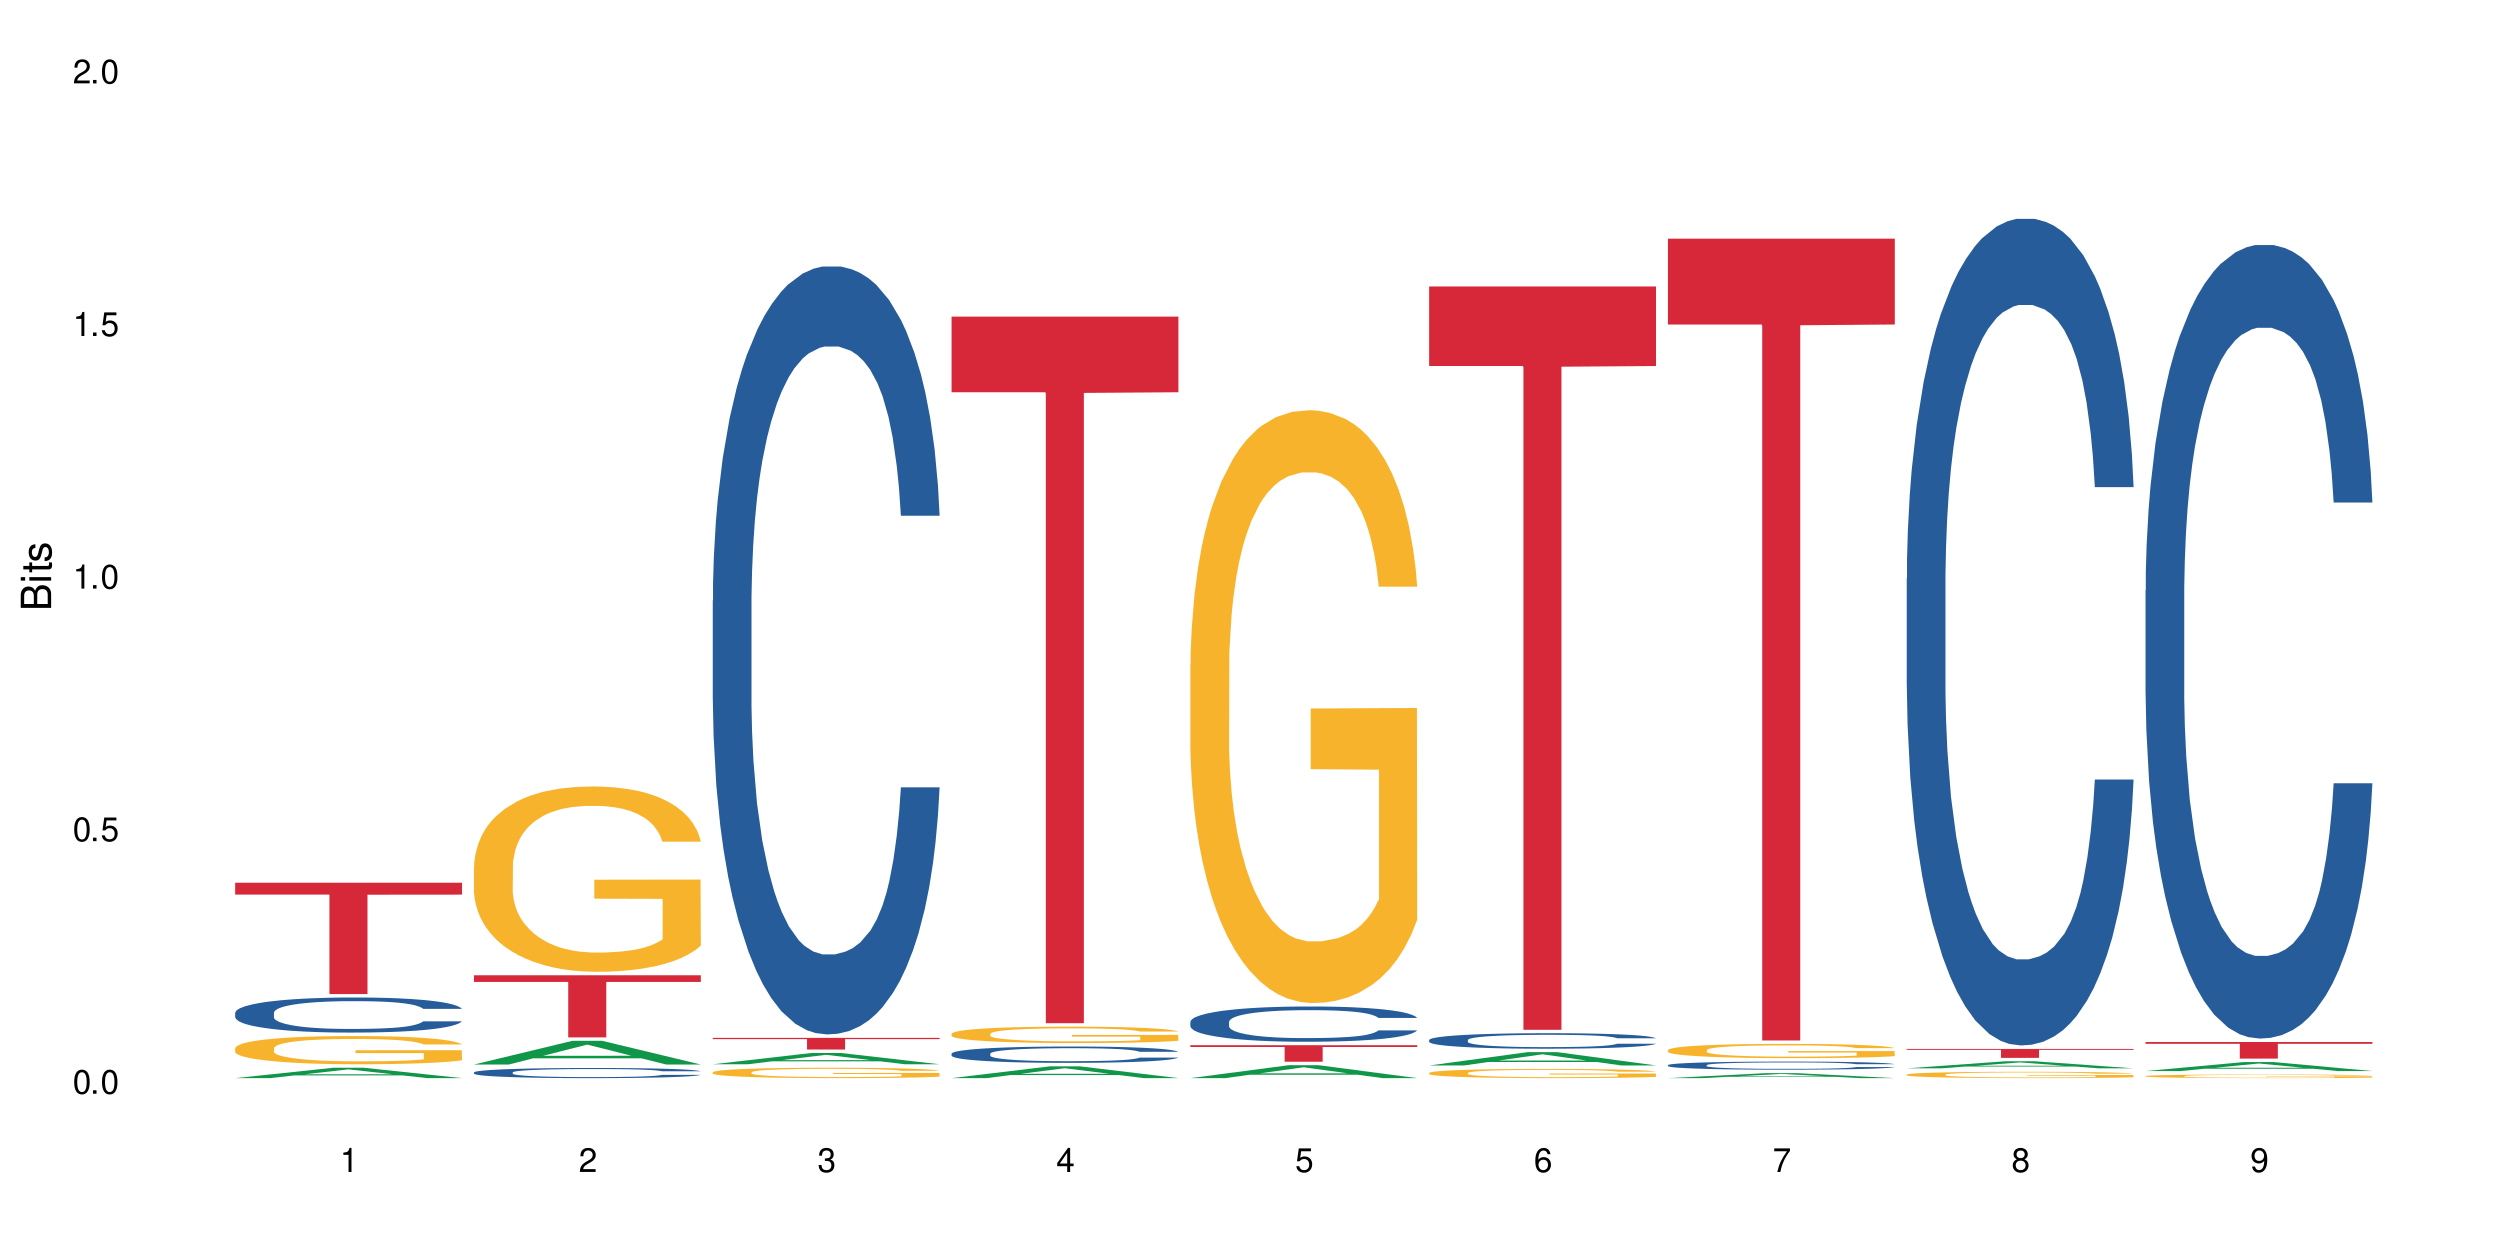 <?xml version="1.0" encoding="UTF-8"?>
<svg xmlns="http://www.w3.org/2000/svg" xmlns:xlink="http://www.w3.org/1999/xlink" width="720" height="360" viewBox="0 0 720 360">
<defs>
<g>
<g id="glyph-0-0">
</g>
<g id="glyph-0-1">
<path d="M 2.641 -6.938 C 2 -6.938 1.422 -6.656 1.078 -6.172 C 0.641 -5.562 0.406 -4.641 0.406 -3.359 C 0.406 -1.016 1.188 0.219 2.641 0.219 C 4.078 0.219 4.859 -1.016 4.859 -3.297 C 4.859 -4.641 4.656 -5.547 4.203 -6.172 C 3.844 -6.656 3.281 -6.938 2.641 -6.938 Z M 2.641 -6.188 C 3.547 -6.188 4 -5.25 4 -3.375 C 4 -1.406 3.562 -0.484 2.625 -0.484 C 1.734 -0.484 1.281 -1.438 1.281 -3.344 C 1.281 -5.25 1.734 -6.188 2.641 -6.188 Z M 2.641 -6.188 "/>
</g>
<g id="glyph-0-2">
<path d="M 1.828 -1 L 0.828 -1 L 0.828 0 L 1.828 0 Z M 1.828 -1 "/>
</g>
<g id="glyph-0-3">
<path d="M 4.562 -6.797 L 1.062 -6.797 L 0.547 -3.094 L 1.328 -3.094 C 1.719 -3.562 2.047 -3.734 2.578 -3.734 C 3.484 -3.734 4.062 -3.109 4.062 -2.094 C 4.062 -1.125 3.484 -0.531 2.578 -0.531 C 1.828 -0.531 1.375 -0.906 1.188 -1.672 L 0.328 -1.672 C 0.453 -1.109 0.547 -0.844 0.75 -0.594 C 1.125 -0.078 1.828 0.219 2.594 0.219 C 3.969 0.219 4.922 -0.781 4.922 -2.219 C 4.922 -3.562 4.031 -4.484 2.719 -4.484 C 2.25 -4.484 1.859 -4.359 1.469 -4.062 L 1.734 -5.969 L 4.562 -5.969 Z M 4.562 -6.797 "/>
</g>
<g id="glyph-0-4">
<path d="M 2.484 -4.938 L 2.484 0 L 3.328 0 L 3.328 -6.938 L 2.766 -6.938 C 2.469 -5.875 2.281 -5.734 0.984 -5.562 L 0.984 -4.938 Z M 2.484 -4.938 "/>
</g>
<g id="glyph-0-5">
<path d="M 4.859 -0.828 L 1.281 -0.828 C 1.359 -1.406 1.672 -1.781 2.5 -2.281 L 3.469 -2.828 C 4.406 -3.344 4.906 -4.062 4.906 -4.906 C 4.906 -5.484 4.672 -6.031 4.266 -6.406 C 3.859 -6.766 3.375 -6.938 2.719 -6.938 C 1.859 -6.938 1.219 -6.625 0.844 -6.031 C 0.609 -5.672 0.5 -5.234 0.484 -4.531 L 1.328 -4.531 C 1.359 -5.016 1.406 -5.281 1.531 -5.516 C 1.75 -5.938 2.188 -6.203 2.703 -6.203 C 3.469 -6.203 4.031 -5.641 4.031 -4.891 C 4.031 -4.344 3.719 -3.859 3.125 -3.516 L 2.234 -3 C 0.812 -2.172 0.406 -1.531 0.328 -0.016 L 4.859 -0.016 Z M 4.859 -0.828 "/>
</g>
<g id="glyph-0-6">
<path d="M 2.125 -3.188 L 2.578 -3.188 C 3.5 -3.188 3.984 -2.766 3.984 -1.922 C 3.984 -1.062 3.469 -0.531 2.594 -0.531 C 1.656 -0.531 1.203 -1 1.156 -2.016 L 0.312 -2.016 C 0.344 -1.453 0.438 -1.094 0.609 -0.781 C 0.953 -0.109 1.625 0.219 2.547 0.219 C 3.953 0.219 4.859 -0.625 4.859 -1.938 C 4.859 -2.828 4.516 -3.297 3.703 -3.594 C 4.344 -3.844 4.656 -4.328 4.656 -5.031 C 4.656 -6.219 3.875 -6.938 2.578 -6.938 C 1.203 -6.938 0.484 -6.172 0.453 -4.703 L 1.297 -4.703 C 1.312 -5.125 1.344 -5.359 1.453 -5.578 C 1.641 -5.969 2.062 -6.203 2.594 -6.203 C 3.344 -6.203 3.797 -5.75 3.797 -5 C 3.797 -4.516 3.609 -4.219 3.25 -4.047 C 3.016 -3.953 2.703 -3.922 2.125 -3.906 Z M 2.125 -3.188 "/>
</g>
<g id="glyph-0-7">
<path d="M 3.141 -1.672 L 3.141 0 L 3.984 0 L 3.984 -1.672 L 4.984 -1.672 L 4.984 -2.438 L 3.984 -2.438 L 3.984 -6.938 L 3.359 -6.938 L 0.266 -2.578 L 0.266 -1.672 Z M 3.141 -2.438 L 1 -2.438 L 3.141 -5.5 Z M 3.141 -2.438 "/>
</g>
<g id="glyph-0-8">
<path d="M 4.781 -5.125 C 4.609 -6.266 3.891 -6.938 2.844 -6.938 C 2.094 -6.938 1.422 -6.578 1.031 -5.953 C 0.594 -5.266 0.406 -4.422 0.406 -3.172 C 0.406 -2 0.578 -1.25 0.984 -0.641 C 1.359 -0.078 1.953 0.219 2.703 0.219 C 3.984 0.219 4.922 -0.75 4.922 -2.094 C 4.922 -3.375 4.062 -4.281 2.844 -4.281 C 2.172 -4.281 1.641 -4.031 1.281 -3.516 C 1.281 -5.234 1.828 -6.188 2.797 -6.188 C 3.391 -6.188 3.797 -5.797 3.938 -5.125 Z M 2.734 -3.531 C 3.547 -3.531 4.062 -2.953 4.062 -2.031 C 4.062 -1.156 3.484 -0.531 2.703 -0.531 C 1.922 -0.531 1.328 -1.188 1.328 -2.078 C 1.328 -2.938 1.906 -3.531 2.734 -3.531 Z M 2.734 -3.531 "/>
</g>
<g id="glyph-0-9">
<path d="M 4.984 -6.797 L 0.438 -6.797 L 0.438 -5.969 L 4.109 -5.969 C 2.5 -3.656 1.828 -2.234 1.328 0 L 2.219 0 C 2.594 -2.172 3.453 -4.047 4.984 -6.094 Z M 4.984 -6.797 "/>
</g>
<g id="glyph-0-10">
<path d="M 3.75 -3.656 C 4.469 -4.094 4.688 -4.438 4.688 -5.078 C 4.688 -6.172 3.844 -6.938 2.641 -6.938 C 1.438 -6.938 0.594 -6.172 0.594 -5.094 C 0.594 -4.438 0.812 -4.094 1.516 -3.656 C 0.734 -3.266 0.359 -2.703 0.359 -1.922 C 0.359 -0.656 1.281 0.219 2.641 0.219 C 3.984 0.219 4.922 -0.656 4.922 -1.922 C 4.922 -2.703 4.531 -3.266 3.75 -3.656 Z M 2.641 -6.188 C 3.359 -6.188 3.812 -5.75 3.812 -5.062 C 3.812 -4.406 3.344 -3.984 2.641 -3.984 C 1.922 -3.984 1.453 -4.406 1.453 -5.078 C 1.453 -5.75 1.922 -6.188 2.641 -6.188 Z M 2.641 -3.266 C 3.484 -3.266 4.062 -2.719 4.062 -1.906 C 4.062 -1.078 3.484 -0.531 2.625 -0.531 C 1.797 -0.531 1.219 -1.094 1.219 -1.906 C 1.219 -2.719 1.781 -3.266 2.641 -3.266 Z M 2.641 -3.266 "/>
</g>
<g id="glyph-0-11">
<path d="M 0.516 -1.578 C 0.672 -0.453 1.406 0.219 2.438 0.219 C 3.188 0.219 3.859 -0.141 4.266 -0.766 C 4.688 -1.453 4.891 -2.297 4.891 -3.547 C 4.891 -4.719 4.703 -5.453 4.312 -6.078 C 3.938 -6.641 3.344 -6.938 2.594 -6.938 C 1.297 -6.938 0.359 -5.969 0.359 -4.625 C 0.359 -3.344 1.234 -2.453 2.453 -2.453 C 3.094 -2.453 3.578 -2.672 4.016 -3.203 C 4 -1.484 3.469 -0.531 2.5 -0.531 C 1.906 -0.531 1.484 -0.906 1.359 -1.578 Z M 2.578 -6.203 C 3.375 -6.203 3.969 -5.531 3.969 -4.641 C 3.969 -3.797 3.391 -3.188 2.547 -3.188 C 1.734 -3.188 1.234 -3.766 1.234 -4.688 C 1.234 -5.562 1.797 -6.203 2.578 -6.203 Z M 2.578 -6.203 "/>
</g>
<g id="glyph-1-0">
</g>
<g id="glyph-1-1">
<path d="M 0 -0.953 L 0 -4.891 C 0 -5.719 -0.234 -6.344 -0.734 -6.797 C -1.188 -7.234 -1.812 -7.469 -2.5 -7.469 C -3.547 -7.469 -4.188 -7 -4.625 -5.875 C -4.984 -6.688 -5.625 -7.094 -6.531 -7.094 C -7.172 -7.094 -7.734 -6.859 -8.141 -6.391 C -8.562 -5.922 -8.75 -5.344 -8.75 -4.5 L -8.75 -0.953 Z M -4.984 -2.062 L -7.766 -2.062 L -7.766 -4.219 C -7.766 -4.844 -7.688 -5.203 -7.453 -5.5 C -7.219 -5.812 -6.859 -5.969 -6.375 -5.969 C -5.891 -5.969 -5.531 -5.812 -5.297 -5.5 C -5.062 -5.203 -4.984 -4.844 -4.984 -4.219 Z M -0.984 -2.062 L -4 -2.062 L -4 -4.781 C -4 -5.766 -3.438 -6.359 -2.484 -6.359 C -1.547 -6.359 -0.984 -5.766 -0.984 -4.781 Z M -0.984 -2.062 "/>
</g>
<g id="glyph-1-2">
<path d="M -6.281 -1.797 L -6.281 -0.797 L 0 -0.797 L 0 -1.797 Z M -8.75 -1.797 L -8.75 -0.797 L -7.484 -0.797 L -7.484 -1.797 Z M -8.75 -1.797 "/>
</g>
<g id="glyph-1-3">
<path d="M -6.281 -3.047 L -6.281 -2.016 L -8.016 -2.016 L -8.016 -1.016 L -6.281 -1.016 L -6.281 -0.172 L -5.469 -0.172 L -5.469 -1.016 L -0.719 -1.016 C -0.078 -1.016 0.281 -1.453 0.281 -2.234 C 0.281 -2.5 0.25 -2.719 0.188 -3.047 L -0.641 -3.047 C -0.609 -2.906 -0.594 -2.766 -0.594 -2.562 C -0.594 -2.141 -0.719 -2.016 -1.156 -2.016 L -5.469 -2.016 L -5.469 -3.047 Z M -6.281 -3.047 "/>
</g>
<g id="glyph-1-4">
<path d="M -4.531 -5.25 C -5.766 -5.25 -6.469 -4.422 -6.469 -2.969 C -6.469 -1.516 -5.719 -0.562 -4.547 -0.562 C -3.562 -0.562 -3.094 -1.062 -2.734 -2.562 L -2.516 -3.484 C -2.344 -4.188 -2.094 -4.469 -1.641 -4.469 C -1.047 -4.469 -0.641 -3.875 -0.641 -3 C -0.641 -2.453 -0.797 -2 -1.062 -1.75 C -1.25 -1.594 -1.422 -1.531 -1.875 -1.469 L -1.875 -0.406 C -0.422 -0.453 0.281 -1.266 0.281 -2.922 C 0.281 -4.5 -0.5 -5.516 -1.719 -5.516 C -2.656 -5.516 -3.172 -4.984 -3.469 -3.734 L -3.703 -2.766 C -3.891 -1.953 -4.156 -1.609 -4.594 -1.609 C -5.188 -1.609 -5.547 -2.125 -5.547 -2.938 C -5.547 -3.75 -5.203 -4.172 -4.531 -4.203 Z M -4.531 -5.25 "/>
</g>
</g>
</defs>
<rect x="-72" y="-36" width="864" height="432" fill="rgb(100%, 100%, 100%)" fill-opacity="1"/>
<path fill-rule="nonzero" fill="rgb(6.275%, 58.824%, 28.235%)" fill-opacity="1" d="M 67.73 310.5 L 67.801 310.496 L 96.07 307.504 L 104.656 307.504 L 133.066 310.504 L 123.082 310.504 L 115.965 309.719 L 84.762 309.719 L 77.781 310.5 L 67.73 310.5 L 87.766 309.395 L 113.102 309.391 L 100.469 307.992 L 100.328 307.988 L 100.188 307.996 L 87.695 309.391 L 87.766 309.395 Z M 67.73 310.5 "/>
<path fill-rule="nonzero" fill="rgb(14.51%, 36.078%, 60%)" fill-opacity="1" d="M 67.73 291.68 L 67.812 291.672 L 67.812 291.449 L 68.051 291.098 L 68.605 290.656 L 69.164 290.352 L 70.598 289.805 L 72.59 289.281 L 74.664 288.875 L 76.176 288.633 L 77.531 288.449 L 80.637 288.109 L 82.629 287.934 L 84.781 287.777 L 87.41 287.617 L 89.324 287.527 L 93.625 287.379 L 96.812 287.312 L 99.281 287.285 L 104.621 287.285 L 107.809 287.324 L 110.117 287.371 L 112.668 287.441 L 114.82 287.527 L 118.562 287.73 L 121.91 287.988 L 123.426 288.137 L 125.816 288.422 L 127.648 288.699 L 128.922 288.938 L 130.355 289.281 L 131.629 289.695 L 132.586 290.168 L 133.066 290.562 L 121.91 290.562 L 121.352 290.195 L 120.715 289.906 L 119.52 289.527 L 118.324 289.262 L 116.652 288.992 L 115.137 288.82 L 113.066 288.645 L 111.234 288.531 L 109.32 288.449 L 107.488 288.395 L 103.984 288.34 L 99.922 288.34 L 98.406 288.355 L 95.297 288.43 L 93.625 288.496 L 91.234 288.625 L 89.562 288.746 L 87.57 288.93 L 86.215 289.086 L 84.543 289.324 L 83.348 289.539 L 81.992 289.844 L 81.195 290.074 L 80.48 290.332 L 79.84 290.637 L 79.363 290.961 L 79.043 291.301 L 78.887 291.633 L 78.887 293.066 L 79.043 293.398 L 79.441 293.785 L 80.48 294.348 L 81.992 294.836 L 83.746 295.223 L 85.418 295.5 L 86.375 295.629 L 87.648 295.777 L 89.641 295.965 L 92.512 296.148 L 94.184 296.223 L 96.734 296.297 L 99.363 296.332 L 102.867 296.332 L 105.977 296.297 L 108.047 296.25 L 110.199 296.176 L 113.145 296.02 L 114.98 295.871 L 116.57 295.695 L 117.766 295.52 L 118.562 295.371 L 119.758 295.086 L 120.715 294.773 L 121.434 294.449 L 121.91 294.137 L 133.066 294.137 L 132.586 294.504 L 131.871 294.863 L 131.152 295.133 L 130.039 295.457 L 128.762 295.742 L 126.93 296.066 L 125.418 296.277 L 123.426 296.508 L 121.59 296.684 L 119.602 296.84 L 116.652 297.023 L 114.738 297.117 L 112.668 297.199 L 110.199 297.273 L 107.09 297.34 L 103.746 297.375 L 100.637 297.383 L 97.289 297.367 L 94.82 297.328 L 91.555 297.246 L 87.492 297.078 L 84.543 296.906 L 82.23 296.73 L 80.238 296.543 L 78.008 296.297 L 75.141 295.891 L 73.387 295.574 L 72.191 295.316 L 70.84 294.957 L 69.883 294.633 L 68.766 294.117 L 67.969 293.461 L 67.73 292.953 Z M 67.73 291.68 "/>
<path fill-rule="nonzero" fill="rgb(96.863%, 70.196%, 16.863%)" fill-opacity="1" d="M 67.73 301.859 L 67.812 301.852 L 67.812 301.703 L 68.129 301.371 L 68.926 300.91 L 69.961 300.531 L 71.078 300.234 L 71.793 300.078 L 72.988 299.855 L 74.023 299.691 L 76.656 299.359 L 80 299.047 L 81.832 298.914 L 83.906 298.785 L 86.852 298.645 L 88.207 298.594 L 92.352 298.477 L 97.051 298.402 L 102.23 298.379 L 104.621 298.387 L 107.887 298.414 L 112.348 298.496 L 114.898 298.57 L 116.891 298.645 L 118.961 298.742 L 121.512 298.891 L 123.902 299.07 L 125.816 299.246 L 127.727 299.469 L 129.32 299.707 L 130.676 299.969 L 131.871 300.277 L 132.586 300.539 L 133.066 300.797 L 121.988 300.797 L 121.352 300.539 L 120.637 300.34 L 119.441 300.094 L 118.246 299.914 L 117.051 299.773 L 114.82 299.582 L 112.906 299.461 L 110.516 299.359 L 108.207 299.293 L 105.578 299.246 L 103.984 299.23 L 99.762 299.23 L 95.938 299.285 L 93.707 299.344 L 92.113 299.402 L 89.879 299.516 L 88.527 299.602 L 87.73 299.664 L 85.34 299.895 L 83.746 300.102 L 82.871 300.242 L 81.754 300.465 L 80.957 300.664 L 80.082 300.961 L 79.602 301.184 L 78.965 301.691 L 78.887 303.027 L 79.125 303.309 L 79.602 303.613 L 80.238 303.879 L 81.195 304.16 L 82.152 304.379 L 83.824 304.668 L 85.258 304.859 L 86.375 304.984 L 88.527 305.188 L 89.402 305.254 L 91.473 305.387 L 93.625 305.492 L 96.254 305.582 L 98.246 305.625 L 101.434 305.66 L 105.496 305.66 L 110.277 305.617 L 113.305 305.559 L 115.379 305.5 L 116.73 305.445 L 118.406 305.363 L 119.602 305.289 L 120.715 305.207 L 122.07 305.082 L 122.07 303.309 L 102.391 303.301 L 102.391 302.469 L 132.984 302.461 L 133.066 305.363 L 131.391 305.566 L 129.32 305.758 L 127.328 305.906 L 125.258 306.031 L 122.309 306.176 L 119.918 306.262 L 116.254 306.367 L 112.906 306.434 L 109.402 306.477 L 106.293 306.5 L 102.629 306.508 L 99.363 306.492 L 95.855 306.449 L 93.066 306.391 L 90.52 306.316 L 87.969 306.219 L 84.781 306.062 L 82.711 305.938 L 80.559 305.781 L 78.406 305.594 L 76.496 305.395 L 75.219 305.238 L 73.945 305.059 L 72.59 304.836 L 71.316 304.586 L 70.359 304.355 L 69.484 304.094 L 68.848 303.852 L 68.211 303.516 L 67.891 303.25 L 67.73 303.02 Z M 67.73 301.859 "/>
<path fill-rule="nonzero" fill="rgb(83.922%, 15.686%, 22.353%)" fill-opacity="1" d="M 67.73 254.219 L 133.066 254.219 L 133.066 257.652 L 105.836 257.68 L 105.836 286.293 L 94.879 286.293 L 94.879 257.711 L 94.723 257.652 L 67.73 257.652 Z M 67.73 254.219 "/>
<path fill-rule="nonzero" fill="rgb(6.275%, 58.824%, 28.235%)" fill-opacity="1" d="M 136.504 306.578 L 136.574 306.57 L 164.844 299.758 L 173.43 299.758 L 201.836 306.586 L 191.855 306.586 L 184.738 304.805 L 153.535 304.805 L 146.555 306.578 L 136.504 306.578 L 156.535 304.066 L 181.875 304.059 L 169.242 300.875 L 169.102 300.867 L 168.961 300.887 L 156.469 304.059 L 156.535 304.066 Z M 136.504 306.578 "/>
<path fill-rule="nonzero" fill="rgb(14.51%, 36.078%, 60%)" fill-opacity="1" d="M 136.504 308.852 L 136.582 308.848 L 136.582 308.785 L 136.824 308.684 L 137.379 308.555 L 137.938 308.465 L 139.371 308.309 L 141.363 308.156 L 143.434 308.039 L 144.949 307.969 L 146.305 307.914 L 149.41 307.816 L 151.402 307.766 L 153.555 307.719 L 156.184 307.676 L 158.098 307.648 L 162.398 307.605 L 165.586 307.586 L 168.055 307.578 L 173.395 307.578 L 176.582 307.59 L 178.891 307.602 L 181.441 307.625 L 183.594 307.648 L 187.336 307.707 L 190.684 307.781 L 192.195 307.824 L 194.586 307.906 L 196.418 307.988 L 197.695 308.059 L 199.129 308.156 L 200.402 308.277 L 201.359 308.414 L 201.836 308.527 L 190.684 308.527 L 190.125 308.422 L 189.488 308.336 L 188.293 308.227 L 187.098 308.152 L 185.426 308.074 L 183.91 308.023 L 181.84 307.973 L 180.008 307.938 L 178.094 307.914 L 176.262 307.898 L 172.758 307.883 L 168.691 307.883 L 167.18 307.887 L 164.07 307.91 L 162.398 307.93 L 160.008 307.965 L 158.336 308 L 156.344 308.055 L 154.988 308.102 L 153.316 308.168 L 152.121 308.23 L 150.766 308.32 L 149.969 308.387 L 149.25 308.461 L 148.613 308.547 L 148.137 308.641 L 147.816 308.742 L 147.66 308.836 L 147.66 309.25 L 147.816 309.348 L 148.215 309.461 L 149.25 309.625 L 150.766 309.766 L 152.52 309.879 L 154.191 309.957 L 155.148 309.996 L 156.422 310.039 L 158.414 310.09 L 161.281 310.145 L 162.957 310.164 L 165.504 310.188 L 168.137 310.199 L 171.641 310.199 L 174.746 310.188 L 176.82 310.172 L 178.973 310.152 L 181.918 310.105 L 183.75 310.062 L 185.344 310.012 L 186.539 309.961 L 187.336 309.918 L 188.531 309.836 L 189.488 309.746 L 190.203 309.652 L 190.684 309.562 L 201.836 309.562 L 201.359 309.668 L 200.645 309.773 L 199.926 309.852 L 198.809 309.945 L 197.535 310.027 L 195.703 310.121 L 194.188 310.184 L 192.195 310.25 L 190.363 310.301 L 188.371 310.344 L 185.426 310.398 L 183.512 310.426 L 181.441 310.449 L 178.973 310.469 L 175.863 310.488 L 172.516 310.5 L 169.41 310.504 L 166.062 310.496 L 163.594 310.488 L 160.328 310.461 L 156.262 310.414 L 153.316 310.363 L 151.004 310.312 L 149.012 310.258 L 146.781 310.188 L 143.914 310.07 L 142.16 309.98 L 140.965 309.902 L 139.609 309.801 L 138.656 309.707 L 137.539 309.555 L 136.742 309.367 L 136.504 309.219 Z M 136.504 308.852 "/>
<path fill-rule="nonzero" fill="rgb(96.863%, 70.196%, 16.863%)" fill-opacity="1" d="M 136.504 249.363 L 136.582 249.312 L 136.582 248.34 L 136.902 246.145 L 137.699 243.125 L 138.734 240.637 L 139.852 238.688 L 140.566 237.664 L 141.762 236.199 L 142.797 235.129 L 145.426 232.934 L 148.773 230.887 L 150.605 230.012 L 152.68 229.18 L 155.625 228.254 L 156.98 227.914 L 161.125 227.133 L 165.824 226.645 L 171.004 226.5 L 173.395 226.547 L 176.66 226.742 L 181.121 227.281 L 183.672 227.766 L 185.664 228.254 L 187.734 228.887 L 190.285 229.863 L 192.676 231.035 L 194.586 232.203 L 196.5 233.664 L 198.094 235.227 L 199.449 236.934 L 200.645 238.98 L 201.359 240.688 L 201.836 242.391 L 190.762 242.391 L 190.125 240.688 L 189.41 239.371 L 188.215 237.762 L 187.02 236.59 L 185.824 235.664 L 183.594 234.398 L 181.68 233.617 L 179.289 232.934 L 176.98 232.496 L 174.348 232.203 L 172.758 232.105 L 168.535 232.105 L 164.707 232.445 L 162.477 232.836 L 160.883 233.227 L 158.652 233.957 L 157.301 234.543 L 156.504 234.934 L 154.113 236.445 L 152.52 237.809 L 151.641 238.734 L 150.527 240.199 L 149.73 241.516 L 148.852 243.465 L 148.375 244.926 L 147.738 248.242 L 147.66 257.016 L 147.898 258.871 L 148.375 260.867 L 149.012 262.621 L 149.969 264.477 L 150.926 265.891 L 152.598 267.789 L 154.031 269.059 L 155.148 269.887 L 157.301 271.203 L 158.176 271.641 L 160.246 272.52 L 162.398 273.203 L 165.027 273.785 L 167.02 274.078 L 170.207 274.324 L 174.27 274.324 L 179.051 274.031 L 182.078 273.641 L 184.148 273.25 L 185.504 272.91 L 187.176 272.371 L 188.371 271.887 L 189.488 271.348 L 190.844 270.52 L 190.844 258.871 L 171.164 258.82 L 171.164 253.359 L 201.758 253.312 L 201.836 272.371 L 200.164 273.688 L 198.094 274.957 L 196.102 275.93 L 194.031 276.762 L 191.082 277.688 L 188.691 278.27 L 185.027 278.953 L 181.68 279.395 L 178.176 279.684 L 175.066 279.832 L 171.402 279.879 L 168.137 279.781 L 164.629 279.488 L 161.84 279.102 L 159.289 278.613 L 156.742 277.98 L 153.555 276.957 L 151.484 276.125 L 149.332 275.102 L 147.18 273.883 L 145.27 272.566 L 143.992 271.543 L 142.719 270.375 L 141.363 268.91 L 140.09 267.254 L 139.133 265.742 L 138.258 264.035 L 137.617 262.43 L 136.98 260.234 L 136.664 258.48 L 136.504 256.969 Z M 136.504 249.363 "/>
<path fill-rule="nonzero" fill="rgb(83.922%, 15.686%, 22.353%)" fill-opacity="1" d="M 136.504 280.875 L 201.836 280.875 L 201.836 282.789 L 174.609 282.805 L 174.609 298.766 L 163.652 298.766 L 163.652 282.824 L 163.496 282.789 L 136.504 282.789 Z M 136.504 280.875 "/>
<path fill-rule="nonzero" fill="rgb(6.275%, 58.824%, 28.235%)" fill-opacity="1" d="M 205.277 306.512 L 205.348 306.508 L 233.617 303.266 L 242.203 303.266 L 270.609 306.512 L 260.629 306.512 L 253.508 305.664 L 222.309 305.664 L 215.328 306.512 L 205.277 306.512 L 225.309 305.316 L 250.648 305.312 L 238.012 303.797 L 237.875 303.793 L 237.734 303.805 L 225.238 305.312 L 225.309 305.316 Z M 205.277 306.512 "/>
<path fill-rule="nonzero" fill="rgb(14.51%, 36.078%, 60%)" fill-opacity="1" d="M 205.277 172.984 L 205.355 172.781 L 205.355 167.93 L 205.594 160.246 L 206.152 150.543 L 206.711 143.871 L 208.145 131.945 L 210.137 120.422 L 212.207 111.527 L 213.723 106.273 L 215.078 102.227 L 218.184 94.75 L 220.176 90.906 L 222.328 87.473 L 224.957 84.035 L 226.867 82.012 L 231.172 78.777 L 234.359 77.363 L 236.828 76.758 L 242.168 76.758 L 245.352 77.566 L 247.664 78.578 L 250.215 80.195 L 252.363 82.012 L 256.109 86.461 L 259.457 92.121 L 260.969 95.355 L 263.359 101.621 L 265.191 107.688 L 266.469 112.941 L 267.902 120.422 L 269.176 129.52 L 270.133 139.828 L 270.609 148.523 L 259.457 148.523 L 258.898 140.438 L 258.262 134.168 L 257.066 125.879 L 255.871 120.02 L 254.195 114.156 L 252.684 110.316 L 250.613 106.473 L 248.777 104.047 L 246.867 102.227 L 245.035 101.016 L 241.527 99.801 L 237.465 99.801 L 235.953 100.207 L 232.844 101.824 L 231.172 103.238 L 228.781 106.07 L 227.109 108.699 L 225.117 112.742 L 223.762 116.176 L 222.09 121.434 L 220.895 126.082 L 219.539 132.754 L 218.742 137.809 L 218.023 143.469 L 217.387 150.141 L 216.91 157.215 L 216.59 164.695 L 216.43 171.973 L 216.43 203.309 L 216.59 210.586 L 216.988 219.074 L 218.023 231.406 L 219.539 242.121 L 221.293 250.613 L 222.965 256.676 L 223.922 259.508 L 225.195 262.742 L 227.188 266.785 L 230.055 270.828 L 231.73 272.445 L 234.277 274.062 L 236.906 274.871 L 240.414 274.871 L 243.52 274.062 L 245.594 273.051 L 247.742 271.434 L 250.691 267.996 L 252.523 264.762 L 254.117 260.922 L 255.312 257.082 L 256.109 253.848 L 257.305 247.578 L 258.262 240.707 L 258.977 233.629 L 259.457 226.758 L 270.609 226.758 L 270.133 234.844 L 269.414 242.727 L 268.699 248.59 L 267.582 255.664 L 266.309 261.934 L 264.477 269.008 L 262.961 273.656 L 260.969 278.711 L 259.137 282.551 L 257.145 285.988 L 254.195 290.031 L 252.285 292.055 L 250.215 293.871 L 247.742 295.492 L 244.637 296.906 L 241.289 297.715 L 238.184 297.918 L 234.836 297.512 L 232.367 296.703 L 229.098 294.883 L 225.035 291.246 L 222.09 287.402 L 219.777 283.562 L 217.785 279.52 L 215.555 274.062 L 212.688 265.168 L 210.934 258.293 L 209.738 252.633 L 208.383 244.75 L 207.426 237.672 L 206.312 226.352 L 205.516 212 L 205.277 200.883 Z M 205.277 172.984 "/>
<path fill-rule="nonzero" fill="rgb(96.863%, 70.196%, 16.863%)" fill-opacity="1" d="M 205.277 308.789 L 205.355 308.789 L 205.355 308.734 L 205.676 308.609 L 206.473 308.441 L 207.508 308.301 L 208.621 308.191 L 209.34 308.133 L 210.535 308.051 L 211.57 307.992 L 214.199 307.867 L 217.547 307.754 L 219.379 307.703 L 221.449 307.656 L 224.398 307.605 L 225.754 307.586 L 229.895 307.543 L 234.598 307.516 L 239.777 307.508 L 242.168 307.508 L 245.434 307.52 L 249.895 307.551 L 252.445 307.578 L 254.438 307.605 L 256.508 307.641 L 259.059 307.695 L 261.449 307.762 L 263.359 307.828 L 265.273 307.91 L 266.867 307.996 L 268.219 308.094 L 269.414 308.207 L 270.133 308.305 L 270.609 308.398 L 259.535 308.398 L 258.898 308.305 L 258.18 308.23 L 256.984 308.141 L 255.789 308.074 L 254.594 308.02 L 252.363 307.949 L 250.453 307.906 L 248.062 307.867 L 245.75 307.844 L 243.121 307.828 L 241.527 307.82 L 237.305 307.82 L 233.48 307.84 L 231.25 307.863 L 229.656 307.883 L 227.426 307.926 L 226.07 307.957 L 225.273 307.98 L 222.883 308.066 L 221.293 308.141 L 220.414 308.195 L 219.301 308.277 L 218.504 308.348 L 217.625 308.457 L 217.148 308.543 L 216.512 308.727 L 216.43 309.219 L 216.672 309.324 L 217.148 309.438 L 217.785 309.535 L 218.742 309.637 L 219.699 309.719 L 221.371 309.824 L 222.805 309.895 L 223.922 309.941 L 226.07 310.016 L 226.949 310.039 L 229.02 310.09 L 231.172 310.129 L 233.801 310.16 L 235.793 310.176 L 238.98 310.191 L 243.043 310.191 L 247.824 310.176 L 250.852 310.152 L 252.922 310.129 L 254.277 310.109 L 255.949 310.082 L 257.145 310.055 L 258.262 310.023 L 259.613 309.977 L 259.613 309.324 L 239.934 309.32 L 239.934 309.016 L 270.531 309.012 L 270.609 310.082 L 268.938 310.156 L 266.867 310.227 L 264.875 310.281 L 262.801 310.328 L 259.855 310.379 L 257.465 310.414 L 253.801 310.449 L 250.453 310.477 L 246.945 310.492 L 243.84 310.5 L 240.176 310.504 L 236.906 310.496 L 233.402 310.48 L 230.613 310.457 L 228.062 310.43 L 225.516 310.395 L 222.328 310.34 L 220.254 310.293 L 218.105 310.234 L 215.953 310.168 L 214.039 310.094 L 212.766 310.035 L 211.492 309.969 L 210.137 309.887 L 208.863 309.793 L 207.906 309.711 L 207.027 309.613 L 206.391 309.523 L 205.754 309.398 L 205.438 309.301 L 205.277 309.215 Z M 205.277 308.789 "/>
<path fill-rule="nonzero" fill="rgb(83.922%, 15.686%, 22.353%)" fill-opacity="1" d="M 205.277 298.91 L 270.609 298.91 L 270.609 299.27 L 243.383 299.273 L 243.383 302.273 L 232.426 302.273 L 232.426 299.277 L 232.266 299.27 L 205.277 299.27 Z M 205.277 298.91 "/>
<path fill-rule="nonzero" fill="rgb(6.275%, 58.824%, 28.235%)" fill-opacity="1" d="M 274.051 310.5 L 274.117 310.496 L 302.387 307.102 L 310.973 307.102 L 339.383 310.504 L 329.402 310.504 L 322.281 309.613 L 291.082 309.613 L 284.102 310.5 L 274.051 310.5 L 294.082 309.246 L 319.422 309.246 L 306.785 307.66 L 306.645 307.656 L 306.508 307.664 L 294.012 309.246 L 294.082 309.246 Z M 274.051 310.5 "/>
<path fill-rule="nonzero" fill="rgb(14.51%, 36.078%, 60%)" fill-opacity="1" d="M 274.051 303.445 L 274.129 303.441 L 274.129 303.34 L 274.367 303.176 L 274.926 302.969 L 275.484 302.828 L 276.918 302.574 L 278.91 302.328 L 280.98 302.137 L 282.496 302.027 L 283.848 301.941 L 286.957 301.781 L 288.949 301.699 L 291.102 301.625 L 293.73 301.551 L 295.641 301.508 L 299.945 301.441 L 303.129 301.41 L 305.602 301.398 L 310.938 301.398 L 314.125 301.414 L 316.438 301.438 L 318.984 301.469 L 321.137 301.508 L 324.883 301.605 L 328.23 301.723 L 329.742 301.793 L 332.133 301.926 L 333.965 302.055 L 335.238 302.168 L 336.676 302.328 L 337.949 302.52 L 338.906 302.742 L 339.383 302.926 L 328.23 302.926 L 327.672 302.754 L 327.035 302.621 L 325.84 302.445 L 324.645 302.32 L 322.969 302.195 L 321.457 302.113 L 319.383 302.031 L 317.551 301.977 L 315.641 301.941 L 313.809 301.914 L 310.301 301.887 L 306.238 301.887 L 304.723 301.895 L 301.617 301.93 L 299.945 301.961 L 297.555 302.02 L 295.879 302.078 L 293.887 302.164 L 292.535 302.238 L 290.859 302.348 L 289.664 302.449 L 288.312 302.59 L 287.516 302.699 L 286.797 302.816 L 286.16 302.961 L 285.684 303.109 L 285.363 303.27 L 285.203 303.426 L 285.203 304.094 L 285.363 304.25 L 285.762 304.43 L 286.797 304.691 L 288.312 304.922 L 290.062 305.102 L 291.738 305.23 L 292.691 305.289 L 293.969 305.359 L 295.961 305.445 L 298.828 305.531 L 300.5 305.566 L 303.051 305.602 L 305.68 305.617 L 309.188 305.617 L 312.293 305.602 L 314.363 305.578 L 316.516 305.543 L 319.465 305.473 L 321.297 305.402 L 322.891 305.32 L 324.086 305.238 L 324.883 305.172 L 326.078 305.035 L 327.035 304.891 L 327.75 304.738 L 328.23 304.594 L 339.383 304.594 L 338.906 304.766 L 338.188 304.934 L 337.473 305.059 L 336.355 305.207 L 335.082 305.344 L 333.25 305.492 L 331.734 305.594 L 329.742 305.699 L 327.91 305.781 L 325.918 305.855 L 322.969 305.941 L 321.059 305.984 L 318.984 306.023 L 316.516 306.059 L 313.41 306.086 L 310.062 306.105 L 306.957 306.109 L 303.609 306.102 L 301.141 306.082 L 297.871 306.043 L 293.809 305.969 L 290.859 305.887 L 288.551 305.805 L 286.559 305.719 L 284.328 305.602 L 281.457 305.41 L 279.707 305.266 L 278.512 305.145 L 277.156 304.977 L 276.199 304.824 L 275.086 304.586 L 274.289 304.277 L 274.051 304.043 Z M 274.051 303.445 "/>
<path fill-rule="nonzero" fill="rgb(96.863%, 70.196%, 16.863%)" fill-opacity="1" d="M 274.051 297.703 L 274.129 297.695 L 274.129 297.609 L 274.449 297.418 L 275.246 297.148 L 276.281 296.93 L 277.395 296.758 L 278.113 296.664 L 279.309 296.535 L 280.344 296.441 L 282.973 296.246 L 286.32 296.066 L 288.152 295.988 L 290.223 295.914 L 293.172 295.832 L 294.527 295.801 L 298.668 295.734 L 303.371 295.691 L 308.547 295.676 L 310.938 295.68 L 314.207 295.699 L 318.668 295.746 L 321.219 295.789 L 323.207 295.832 L 325.281 295.887 L 327.832 295.977 L 330.219 296.078 L 332.133 296.184 L 334.043 296.312 L 335.637 296.449 L 336.992 296.602 L 338.188 296.781 L 338.906 296.934 L 339.383 297.086 L 328.309 297.086 L 327.672 296.934 L 326.953 296.816 L 325.758 296.676 L 324.562 296.57 L 323.367 296.488 L 321.137 296.375 L 319.227 296.309 L 316.836 296.246 L 314.523 296.207 L 311.895 296.184 L 310.301 296.172 L 306.078 296.172 L 302.254 296.203 L 300.023 296.238 L 298.43 296.273 L 296.199 296.336 L 294.844 296.391 L 294.047 296.422 L 291.656 296.559 L 290.062 296.68 L 289.188 296.762 L 288.07 296.891 L 287.273 297.008 L 286.398 297.18 L 285.922 297.309 L 285.285 297.602 L 285.203 298.379 L 285.441 298.543 L 285.922 298.719 L 286.559 298.875 L 287.516 299.039 L 288.469 299.164 L 290.145 299.332 L 291.578 299.445 L 292.691 299.52 L 294.844 299.633 L 295.723 299.672 L 297.793 299.75 L 299.945 299.812 L 302.574 299.863 L 304.566 299.891 L 307.75 299.91 L 311.816 299.91 L 316.598 299.887 L 319.625 299.852 L 321.695 299.816 L 323.051 299.785 L 324.723 299.738 L 325.918 299.695 L 327.035 299.648 L 328.387 299.574 L 328.387 298.543 L 308.707 298.539 L 308.707 298.055 L 339.305 298.051 L 339.383 299.738 L 337.711 299.855 L 335.637 299.969 L 333.645 300.055 L 331.574 300.125 L 328.625 300.207 L 326.238 300.262 L 322.57 300.32 L 319.227 300.359 L 315.719 300.387 L 312.613 300.398 L 308.945 300.402 L 305.68 300.395 L 302.176 300.367 L 299.387 300.332 L 296.836 300.289 L 294.285 300.234 L 291.102 300.145 L 289.027 300.07 L 286.875 299.98 L 284.727 299.871 L 282.812 299.754 L 281.539 299.664 L 280.266 299.562 L 278.91 299.434 L 277.633 299.285 L 276.68 299.152 L 275.801 299 L 275.164 298.859 L 274.527 298.664 L 274.207 298.508 L 274.051 298.375 Z M 274.051 297.703 "/>
<path fill-rule="nonzero" fill="rgb(83.922%, 15.686%, 22.353%)" fill-opacity="1" d="M 274.051 91.188 L 339.383 91.188 L 339.383 112.969 L 312.152 113.16 L 312.152 294.684 L 301.199 294.684 L 301.199 113.352 L 301.039 112.969 L 274.051 112.969 Z M 274.051 91.188 "/>
<path fill-rule="nonzero" fill="rgb(6.275%, 58.824%, 28.235%)" fill-opacity="1" d="M 342.82 310.5 L 342.891 310.496 L 371.16 306.777 L 379.746 306.777 L 408.156 310.504 L 398.176 310.504 L 391.055 309.531 L 359.852 309.531 L 352.875 310.5 L 342.82 310.5 L 362.855 309.129 L 388.191 309.125 L 375.559 307.387 L 375.418 307.383 L 375.281 307.395 L 362.785 309.125 L 362.855 309.129 Z M 342.82 310.5 "/>
<path fill-rule="nonzero" fill="rgb(14.51%, 36.078%, 60%)" fill-opacity="1" d="M 342.82 294.293 L 342.902 294.281 L 342.902 294.059 L 343.141 293.707 L 343.699 293.262 L 344.258 292.957 L 345.691 292.41 L 347.684 291.879 L 349.754 291.473 L 351.266 291.23 L 352.621 291.043 L 355.73 290.699 L 357.723 290.523 L 359.871 290.367 L 362.5 290.211 L 364.414 290.117 L 368.715 289.969 L 371.902 289.902 L 374.375 289.875 L 379.711 289.875 L 382.898 289.914 L 385.211 289.957 L 387.758 290.031 L 389.91 290.117 L 393.656 290.32 L 397 290.582 L 398.516 290.73 L 400.906 291.016 L 402.738 291.293 L 404.012 291.535 L 405.445 291.879 L 406.723 292.297 L 407.68 292.77 L 408.156 293.168 L 397 293.168 L 396.445 292.797 L 395.805 292.512 L 394.609 292.129 L 393.414 291.859 L 391.742 291.59 L 390.23 291.414 L 388.156 291.238 L 386.324 291.129 L 384.414 291.043 L 382.578 290.988 L 379.074 290.934 L 375.012 290.934 L 373.496 290.953 L 370.391 291.027 L 368.715 291.09 L 366.324 291.219 L 364.652 291.34 L 362.66 291.527 L 361.305 291.684 L 359.633 291.926 L 358.438 292.141 L 357.082 292.445 L 356.285 292.676 L 355.57 292.938 L 354.934 293.242 L 354.453 293.566 L 354.137 293.91 L 353.977 294.246 L 353.977 295.684 L 354.137 296.016 L 354.535 296.406 L 355.57 296.973 L 357.082 297.465 L 358.836 297.855 L 360.508 298.133 L 361.465 298.262 L 362.742 298.41 L 364.734 298.598 L 367.602 298.781 L 369.273 298.855 L 371.824 298.93 L 374.453 298.969 L 377.957 298.969 L 381.066 298.93 L 383.137 298.883 L 385.289 298.809 L 388.238 298.652 L 390.07 298.504 L 391.664 298.328 L 392.859 298.152 L 393.656 298.004 L 394.852 297.715 L 395.805 297.398 L 396.523 297.074 L 397 296.758 L 408.156 296.758 L 407.68 297.129 L 406.961 297.492 L 406.242 297.762 L 405.129 298.086 L 403.852 298.375 L 402.02 298.699 L 400.508 298.91 L 398.516 299.145 L 396.684 299.32 L 394.691 299.477 L 391.742 299.664 L 389.832 299.758 L 387.758 299.84 L 385.289 299.914 L 382.18 299.98 L 378.836 300.016 L 375.727 300.027 L 372.383 300.008 L 369.91 299.969 L 366.645 299.887 L 362.582 299.719 L 359.633 299.543 L 357.324 299.367 L 355.332 299.18 L 353.102 298.93 L 350.23 298.523 L 348.48 298.207 L 347.285 297.945 L 345.93 297.586 L 344.973 297.262 L 343.859 296.742 L 343.062 296.082 L 342.82 295.57 Z M 342.82 294.293 "/>
<path fill-rule="nonzero" fill="rgb(96.863%, 70.196%, 16.863%)" fill-opacity="1" d="M 342.82 191.266 L 342.902 191.109 L 342.902 187.992 L 343.219 180.973 L 344.016 171.305 L 345.051 163.352 L 346.168 157.117 L 346.887 153.84 L 348.082 149.164 L 349.117 145.734 L 351.746 138.715 L 355.094 132.168 L 356.926 129.359 L 358.996 126.707 L 361.945 123.746 L 363.297 122.652 L 367.441 120.16 L 372.141 118.602 L 377.32 118.133 L 379.711 118.289 L 382.977 118.91 L 387.441 120.625 L 389.988 122.188 L 391.98 123.746 L 394.055 125.773 L 396.602 128.891 L 398.992 132.633 L 400.906 136.375 L 402.816 141.055 L 404.41 146.043 L 405.766 151.504 L 406.961 158.051 L 407.68 163.508 L 408.156 168.969 L 397.082 168.969 L 396.445 163.508 L 395.727 159.301 L 394.531 154.152 L 393.336 150.41 L 392.141 147.449 L 389.91 143.395 L 387.996 140.898 L 385.609 138.715 L 383.297 137.312 L 380.668 136.375 L 379.074 136.066 L 374.852 136.066 L 371.027 137.156 L 368.797 138.402 L 367.203 139.652 L 364.973 141.988 L 363.617 143.859 L 362.82 145.109 L 360.43 149.941 L 358.836 154.309 L 357.961 157.273 L 356.844 161.949 L 356.047 166.16 L 355.172 172.398 L 354.695 177.074 L 354.055 187.68 L 353.977 215.746 L 354.215 221.672 L 354.695 228.066 L 355.332 233.68 L 356.285 239.605 L 357.242 244.129 L 358.918 250.211 L 360.352 254.266 L 361.465 256.914 L 363.617 261.125 L 364.492 262.527 L 366.566 265.336 L 368.715 267.52 L 371.344 269.391 L 373.336 270.324 L 376.523 271.105 L 380.59 271.105 L 385.367 270.168 L 388.395 268.922 L 390.469 267.676 L 391.824 266.582 L 393.496 264.867 L 394.691 263.309 L 395.805 261.594 L 397.16 258.941 L 397.16 221.672 L 377.48 221.516 L 377.48 204.051 L 408.074 203.898 L 408.156 264.867 L 406.484 269.078 L 404.41 273.133 L 402.418 276.25 L 400.348 278.902 L 397.398 281.863 L 395.008 283.734 L 391.344 285.918 L 387.996 287.32 L 384.492 288.258 L 381.387 288.727 L 377.719 288.883 L 374.453 288.57 L 370.949 287.633 L 368.16 286.387 L 365.609 284.828 L 363.059 282.801 L 359.871 279.523 L 357.801 276.875 L 355.648 273.602 L 353.5 269.703 L 351.586 265.492 L 350.312 262.215 L 349.035 258.473 L 347.684 253.797 L 346.406 248.496 L 345.449 243.66 L 344.574 238.203 L 343.938 233.055 L 343.301 226.039 L 342.98 220.426 L 342.82 215.59 Z M 342.82 191.266 "/>
<path fill-rule="nonzero" fill="rgb(83.922%, 15.686%, 22.353%)" fill-opacity="1" d="M 342.82 301.02 L 408.156 301.02 L 408.156 301.531 L 380.926 301.535 L 380.926 305.785 L 369.973 305.785 L 369.973 301.539 L 369.812 301.531 L 342.82 301.531 Z M 342.82 301.02 "/>
<path fill-rule="nonzero" fill="rgb(6.275%, 58.824%, 28.235%)" fill-opacity="1" d="M 411.594 306.852 L 411.664 306.848 L 439.934 303.023 L 448.52 303.023 L 476.93 306.855 L 466.945 306.855 L 459.828 305.855 L 428.625 305.855 L 421.645 306.852 L 411.594 306.852 L 431.629 305.441 L 456.965 305.438 L 444.332 303.648 L 444.191 303.645 L 444.051 303.656 L 431.559 305.438 L 431.629 305.441 Z M 411.594 306.852 "/>
<path fill-rule="nonzero" fill="rgb(14.51%, 36.078%, 60%)" fill-opacity="1" d="M 411.594 299.508 L 411.676 299.504 L 411.676 299.406 L 411.914 299.25 L 412.473 299.055 L 413.027 298.922 L 414.461 298.68 L 416.453 298.449 L 418.527 298.27 L 420.039 298.16 L 421.395 298.082 L 424.5 297.93 L 426.492 297.852 L 428.645 297.781 L 431.273 297.715 L 433.188 297.672 L 437.488 297.605 L 440.676 297.578 L 443.145 297.566 L 448.484 297.566 L 451.672 297.582 L 453.98 297.602 L 456.531 297.637 L 458.684 297.672 L 462.426 297.762 L 465.773 297.875 L 467.289 297.941 L 469.68 298.066 L 471.512 298.191 L 472.785 298.297 L 474.219 298.449 L 475.496 298.633 L 476.449 298.84 L 476.93 299.016 L 465.773 299.016 L 465.215 298.852 L 464.578 298.727 L 463.383 298.559 L 462.188 298.438 L 460.516 298.32 L 459 298.242 L 456.93 298.168 L 455.098 298.117 L 453.184 298.082 L 451.352 298.055 L 447.848 298.031 L 443.785 298.031 L 442.27 298.039 L 439.164 298.07 L 437.488 298.102 L 435.098 298.156 L 433.426 298.211 L 431.434 298.293 L 430.078 298.363 L 428.406 298.469 L 427.211 298.562 L 425.855 298.695 L 425.059 298.797 L 424.344 298.914 L 423.707 299.047 L 423.227 299.191 L 422.91 299.34 L 422.75 299.488 L 422.75 300.121 L 422.91 300.266 L 423.309 300.438 L 424.344 300.688 L 425.855 300.902 L 427.609 301.074 L 429.281 301.199 L 430.238 301.254 L 431.512 301.32 L 433.504 301.402 L 436.375 301.484 L 438.047 301.516 L 440.598 301.547 L 443.227 301.566 L 446.73 301.566 L 449.84 301.547 L 451.91 301.527 L 454.062 301.496 L 457.008 301.426 L 458.844 301.359 L 460.438 301.281 L 461.629 301.207 L 462.426 301.141 L 463.621 301.016 L 464.578 300.875 L 465.297 300.73 L 465.773 300.594 L 476.93 300.594 L 476.449 300.758 L 475.734 300.914 L 475.016 301.035 L 473.902 301.176 L 472.625 301.305 L 470.793 301.445 L 469.281 301.539 L 467.289 301.641 L 465.457 301.719 L 463.465 301.789 L 460.516 301.871 L 458.602 301.91 L 456.531 301.949 L 454.062 301.98 L 450.953 302.008 L 447.609 302.027 L 444.5 302.031 L 441.152 302.02 L 438.684 302.004 L 435.418 301.969 L 431.355 301.895 L 428.406 301.816 L 426.094 301.738 L 424.105 301.66 L 421.871 301.547 L 419.004 301.367 L 417.25 301.23 L 416.055 301.117 L 414.703 300.957 L 413.746 300.812 L 412.629 300.586 L 411.832 300.297 L 411.594 300.07 Z M 411.594 299.508 "/>
<path fill-rule="nonzero" fill="rgb(96.863%, 70.196%, 16.863%)" fill-opacity="1" d="M 411.594 308.984 L 411.676 308.984 L 411.676 308.934 L 411.992 308.824 L 412.789 308.676 L 413.824 308.551 L 414.941 308.453 L 415.656 308.402 L 416.852 308.332 L 417.891 308.277 L 420.52 308.168 L 423.863 308.066 L 425.695 308.023 L 427.77 307.98 L 430.715 307.938 L 432.07 307.918 L 436.215 307.879 L 440.914 307.855 L 446.094 307.848 L 448.484 307.852 L 451.75 307.859 L 456.211 307.887 L 458.762 307.91 L 460.754 307.938 L 462.824 307.969 L 465.375 308.016 L 467.766 308.074 L 469.68 308.133 L 471.59 308.203 L 473.184 308.281 L 474.539 308.367 L 475.734 308.469 L 476.449 308.555 L 476.93 308.641 L 465.855 308.641 L 465.215 308.555 L 464.5 308.488 L 463.305 308.41 L 462.109 308.352 L 460.914 308.305 L 458.684 308.242 L 456.77 308.203 L 454.379 308.168 L 452.07 308.148 L 449.441 308.133 L 447.848 308.129 L 443.625 308.129 L 439.801 308.145 L 437.57 308.164 L 435.977 308.184 L 433.746 308.219 L 432.391 308.25 L 431.594 308.27 L 429.203 308.344 L 427.609 308.41 L 426.734 308.457 L 425.617 308.531 L 424.82 308.594 L 423.945 308.691 L 423.465 308.766 L 422.828 308.93 L 422.75 309.367 L 422.988 309.457 L 423.465 309.559 L 424.105 309.645 L 425.059 309.738 L 426.016 309.809 L 427.688 309.902 L 429.125 309.965 L 430.238 310.004 L 432.391 310.07 L 433.266 310.094 L 435.336 310.137 L 437.488 310.172 L 440.117 310.199 L 442.109 310.215 L 445.297 310.227 L 449.359 310.227 L 454.141 310.211 L 457.168 310.191 L 459.242 310.172 L 460.594 310.156 L 462.27 310.129 L 463.465 310.105 L 464.578 310.078 L 465.934 310.039 L 465.934 309.457 L 446.254 309.457 L 446.254 309.184 L 476.848 309.184 L 476.93 310.129 L 475.254 310.195 L 473.184 310.258 L 471.191 310.305 L 469.121 310.348 L 466.172 310.395 L 463.781 310.422 L 460.117 310.457 L 456.77 310.477 L 453.266 310.492 L 450.156 310.5 L 446.492 310.504 L 443.227 310.496 L 439.719 310.484 L 436.93 310.465 L 434.383 310.441 L 431.832 310.406 L 428.645 310.355 L 426.574 310.316 L 424.422 310.266 L 422.27 310.203 L 420.359 310.141 L 419.082 310.09 L 417.809 310.031 L 416.453 309.957 L 415.18 309.875 L 414.223 309.801 L 413.348 309.715 L 412.711 309.637 L 412.074 309.527 L 411.754 309.438 L 411.594 309.363 Z M 411.594 308.984 "/>
<path fill-rule="nonzero" fill="rgb(83.922%, 15.686%, 22.353%)" fill-opacity="1" d="M 411.594 82.5 L 476.93 82.5 L 476.93 105.414 L 449.699 105.613 L 449.699 296.574 L 438.746 296.574 L 438.746 105.816 L 438.586 105.414 L 411.594 105.414 Z M 411.594 82.5 "/>
<path fill-rule="nonzero" fill="rgb(6.275%, 58.824%, 28.235%)" fill-opacity="1" d="M 480.367 310.5 L 480.438 310.5 L 508.707 309.059 L 517.293 309.059 L 545.703 310.504 L 535.719 310.504 L 528.602 310.125 L 497.398 310.125 L 490.418 310.5 L 480.367 310.5 L 500.398 309.969 L 525.738 309.969 L 513.105 309.297 L 512.965 309.293 L 512.824 309.301 L 500.332 309.969 L 500.398 309.969 Z M 480.367 310.5 "/>
<path fill-rule="nonzero" fill="rgb(14.51%, 36.078%, 60%)" fill-opacity="1" d="M 480.367 306.754 L 480.445 306.75 L 480.445 306.699 L 480.688 306.621 L 481.242 306.516 L 481.801 306.449 L 483.234 306.32 L 485.227 306.199 L 487.301 306.105 L 488.812 306.051 L 490.168 306.008 L 493.273 305.93 L 495.266 305.891 L 497.418 305.855 L 500.047 305.816 L 501.961 305.797 L 506.262 305.762 L 509.449 305.75 L 511.918 305.742 L 517.258 305.742 L 520.445 305.75 L 522.754 305.762 L 525.305 305.777 L 527.457 305.797 L 531.199 305.844 L 534.547 305.902 L 536.059 305.938 L 538.449 306.004 L 540.285 306.066 L 541.559 306.121 L 542.992 306.199 L 544.266 306.297 L 545.223 306.406 L 545.703 306.496 L 534.547 306.496 L 533.988 306.41 L 533.352 306.344 L 532.156 306.258 L 530.961 306.195 L 529.289 306.137 L 527.773 306.094 L 525.703 306.055 L 523.871 306.027 L 521.957 306.008 L 520.125 305.996 L 516.621 305.984 L 512.555 305.984 L 511.043 305.988 L 507.934 306.004 L 506.262 306.02 L 503.871 306.051 L 502.199 306.078 L 500.207 306.121 L 498.852 306.156 L 497.18 306.211 L 495.984 306.262 L 494.629 306.332 L 493.832 306.383 L 493.117 306.441 L 492.477 306.512 L 492 306.586 L 491.68 306.668 L 491.523 306.742 L 491.523 307.07 L 491.68 307.148 L 492.078 307.238 L 493.117 307.367 L 494.629 307.48 L 496.383 307.57 L 498.055 307.633 L 499.012 307.664 L 500.285 307.695 L 502.277 307.738 L 505.145 307.781 L 506.82 307.801 L 509.367 307.816 L 512 307.824 L 515.504 307.824 L 518.613 307.816 L 520.684 307.805 L 522.836 307.789 L 525.781 307.754 L 527.613 307.719 L 529.207 307.68 L 530.402 307.637 L 531.199 307.602 L 532.395 307.539 L 533.352 307.465 L 534.07 307.391 L 534.547 307.32 L 545.703 307.32 L 545.223 307.402 L 544.508 307.488 L 543.789 307.547 L 542.672 307.621 L 541.398 307.688 L 539.566 307.762 L 538.051 307.812 L 536.059 307.863 L 534.227 307.906 L 532.234 307.941 L 529.289 307.984 L 527.375 308.004 L 525.305 308.023 L 522.836 308.043 L 519.727 308.055 L 516.379 308.066 L 513.273 308.066 L 509.926 308.062 L 507.457 308.055 L 504.191 308.035 L 500.125 307.996 L 497.18 307.957 L 494.867 307.914 L 492.875 307.875 L 490.645 307.816 L 487.777 307.723 L 486.023 307.648 L 484.828 307.59 L 483.473 307.508 L 482.52 307.434 L 481.402 307.312 L 480.605 307.164 L 480.367 307.047 Z M 480.367 306.754 "/>
<path fill-rule="nonzero" fill="rgb(96.863%, 70.196%, 16.863%)" fill-opacity="1" d="M 480.367 302.402 L 480.445 302.398 L 480.445 302.32 L 480.766 302.152 L 481.562 301.922 L 482.598 301.73 L 483.715 301.578 L 484.43 301.5 L 485.625 301.387 L 486.66 301.305 L 489.289 301.137 L 492.637 300.98 L 494.469 300.91 L 496.543 300.848 L 499.488 300.777 L 500.844 300.75 L 504.988 300.691 L 509.688 300.652 L 514.867 300.641 L 517.258 300.645 L 520.523 300.66 L 524.984 300.703 L 527.535 300.738 L 529.527 300.777 L 531.598 300.824 L 534.148 300.902 L 536.539 300.992 L 538.449 301.082 L 540.363 301.191 L 541.957 301.312 L 543.312 301.445 L 544.508 301.602 L 545.223 301.734 L 545.703 301.863 L 534.625 301.863 L 533.988 301.734 L 533.273 301.633 L 532.078 301.508 L 530.883 301.418 L 529.688 301.348 L 527.457 301.25 L 525.543 301.188 L 523.152 301.137 L 520.844 301.102 L 518.215 301.082 L 516.621 301.074 L 512.398 301.074 L 508.574 301.098 L 506.34 301.129 L 504.746 301.16 L 502.516 301.215 L 501.164 301.262 L 500.367 301.289 L 497.977 301.406 L 496.383 301.512 L 495.504 301.582 L 494.391 301.695 L 493.594 301.797 L 492.719 301.945 L 492.238 302.059 L 491.602 302.312 L 491.523 302.988 L 491.762 303.133 L 492.238 303.285 L 492.875 303.422 L 493.832 303.562 L 494.789 303.672 L 496.461 303.816 L 497.895 303.914 L 499.012 303.98 L 501.164 304.082 L 502.039 304.113 L 504.109 304.184 L 506.262 304.234 L 508.891 304.277 L 510.883 304.301 L 514.07 304.32 L 518.133 304.32 L 522.914 304.297 L 525.941 304.27 L 528.012 304.238 L 529.367 304.211 L 531.039 304.172 L 532.234 304.133 L 533.352 304.09 L 534.707 304.027 L 534.707 303.133 L 515.027 303.129 L 515.027 302.707 L 545.621 302.703 L 545.703 304.172 L 544.027 304.273 L 541.957 304.371 L 539.965 304.445 L 537.895 304.508 L 534.945 304.578 L 532.555 304.625 L 528.891 304.676 L 525.543 304.711 L 522.039 304.734 L 518.93 304.746 L 515.266 304.746 L 512 304.742 L 508.492 304.719 L 505.703 304.688 L 503.156 304.652 L 500.605 304.602 L 497.418 304.523 L 495.348 304.461 L 493.195 304.379 L 491.043 304.285 L 489.133 304.184 L 487.855 304.105 L 486.582 304.016 L 485.227 303.902 L 483.953 303.777 L 482.996 303.66 L 482.121 303.527 L 481.484 303.406 L 480.844 303.238 L 480.527 303.102 L 480.367 302.984 Z M 480.367 302.402 "/>
<path fill-rule="nonzero" fill="rgb(83.922%, 15.686%, 22.353%)" fill-opacity="1" d="M 480.367 68.738 L 545.703 68.738 L 545.703 93.457 L 518.473 93.672 L 518.473 299.648 L 507.516 299.648 L 507.516 93.891 L 507.359 93.457 L 480.367 93.457 Z M 480.367 68.738 "/>
<path fill-rule="nonzero" fill="rgb(6.275%, 58.824%, 28.235%)" fill-opacity="1" d="M 549.141 307.68 L 549.211 307.68 L 577.48 305.652 L 586.066 305.652 L 614.473 307.684 L 604.492 307.684 L 597.371 307.152 L 566.172 307.152 L 559.191 307.68 L 549.141 307.68 L 569.172 306.934 L 594.512 306.934 L 581.875 305.984 L 581.738 305.984 L 581.598 305.988 L 569.102 306.934 L 569.172 306.934 Z M 549.141 307.68 "/>
<path fill-rule="nonzero" fill="rgb(14.51%, 36.078%, 60%)" fill-opacity="1" d="M 549.141 166.617 L 549.219 166.398 L 549.219 161.18 L 549.457 152.91 L 550.016 142.465 L 550.574 135.285 L 552.008 122.445 L 554 110.043 L 556.07 100.469 L 557.586 94.812 L 558.941 90.461 L 562.047 82.41 L 564.039 78.273 L 566.191 74.574 L 568.82 70.875 L 570.73 68.699 L 575.035 65.219 L 578.223 63.695 L 580.691 63.043 L 586.031 63.043 L 589.215 63.914 L 591.527 65 L 594.078 66.742 L 596.227 68.699 L 599.973 73.488 L 603.32 79.578 L 604.832 83.062 L 607.223 89.805 L 609.055 96.336 L 610.332 101.992 L 611.766 110.043 L 613.039 119.836 L 613.996 130.934 L 614.473 140.289 L 603.32 140.289 L 602.762 131.586 L 602.125 124.84 L 600.93 115.918 L 599.734 109.609 L 598.062 103.297 L 596.547 99.164 L 594.477 95.027 L 592.645 92.418 L 590.73 90.461 L 588.898 89.152 L 585.391 87.848 L 581.328 87.848 L 579.816 88.285 L 576.707 90.023 L 575.035 91.547 L 572.645 94.594 L 570.973 97.422 L 568.98 101.773 L 567.625 105.473 L 565.953 111.133 L 564.758 116.137 L 563.402 123.316 L 562.605 128.758 L 561.887 134.848 L 561.25 142.031 L 560.773 149.645 L 560.453 157.695 L 560.293 165.531 L 560.293 199.258 L 560.453 207.09 L 560.852 216.23 L 561.887 229.504 L 563.402 241.035 L 565.156 250.176 L 566.828 256.703 L 567.785 259.75 L 569.059 263.23 L 571.051 267.582 L 573.918 271.934 L 575.594 273.676 L 578.141 275.414 L 580.77 276.285 L 584.277 276.285 L 587.383 275.414 L 589.457 274.328 L 591.605 272.586 L 594.555 268.887 L 596.387 265.406 L 597.98 261.273 L 599.176 257.137 L 599.973 253.656 L 601.168 246.91 L 602.125 239.512 L 602.84 231.895 L 603.32 224.5 L 614.473 224.5 L 613.996 233.203 L 613.277 241.688 L 612.562 248 L 611.445 255.613 L 610.172 262.359 L 608.34 269.977 L 606.824 274.98 L 604.832 280.422 L 603 284.555 L 601.008 288.254 L 598.062 292.605 L 596.148 294.781 L 594.078 296.738 L 591.605 298.48 L 588.5 300.004 L 585.152 300.875 L 582.047 301.09 L 578.699 300.656 L 576.23 299.785 L 572.965 297.828 L 568.898 293.91 L 565.953 289.777 L 563.641 285.641 L 561.648 281.289 L 559.418 275.414 L 556.551 265.84 L 554.797 258.441 L 553.602 252.352 L 552.246 243.863 L 551.293 236.25 L 550.176 224.062 L 549.379 208.613 L 549.141 196.645 Z M 549.141 166.617 "/>
<path fill-rule="nonzero" fill="rgb(96.863%, 70.196%, 16.863%)" fill-opacity="1" d="M 549.141 309.457 L 549.219 309.457 L 549.219 309.422 L 549.539 309.348 L 550.336 309.246 L 551.371 309.16 L 552.484 309.094 L 553.203 309.059 L 554.398 309.008 L 555.434 308.973 L 558.062 308.895 L 561.41 308.828 L 563.242 308.797 L 565.312 308.77 L 568.262 308.734 L 569.617 308.723 L 573.758 308.699 L 578.461 308.68 L 583.641 308.676 L 586.031 308.68 L 589.297 308.684 L 593.758 308.703 L 596.309 308.719 L 598.301 308.734 L 600.371 308.758 L 602.922 308.793 L 605.312 308.832 L 607.223 308.871 L 609.137 308.922 L 610.73 308.977 L 612.082 309.031 L 613.277 309.102 L 613.996 309.16 L 614.473 309.219 L 603.398 309.219 L 602.762 309.16 L 602.043 309.117 L 600.848 309.062 L 599.652 309.02 L 598.461 308.988 L 596.227 308.945 L 594.316 308.918 L 591.926 308.895 L 589.613 308.883 L 586.984 308.871 L 585.391 308.867 L 581.168 308.867 L 577.344 308.879 L 575.113 308.895 L 573.52 308.906 L 571.289 308.93 L 569.934 308.953 L 569.137 308.965 L 566.75 309.016 L 565.156 309.062 L 564.277 309.094 L 563.164 309.145 L 562.367 309.191 L 561.488 309.258 L 561.012 309.305 L 560.375 309.422 L 560.293 309.719 L 560.535 309.785 L 561.012 309.852 L 561.648 309.91 L 562.605 309.977 L 563.562 310.023 L 565.234 310.09 L 566.668 310.133 L 567.785 310.16 L 569.934 310.207 L 570.812 310.219 L 572.883 310.25 L 575.035 310.273 L 577.664 310.293 L 579.656 310.305 L 582.844 310.312 L 586.906 310.312 L 591.688 310.301 L 594.715 310.289 L 596.785 310.277 L 598.141 310.266 L 599.812 310.246 L 601.008 310.23 L 602.125 310.211 L 603.48 310.184 L 603.48 309.785 L 583.797 309.781 L 583.797 309.594 L 614.395 309.594 L 614.473 310.246 L 612.801 310.289 L 610.73 310.336 L 608.738 310.367 L 606.664 310.395 L 603.719 310.426 L 601.328 310.449 L 597.664 310.473 L 594.316 310.484 L 590.809 310.496 L 587.703 310.5 L 584.039 310.504 L 580.77 310.5 L 577.266 310.488 L 574.477 310.477 L 571.926 310.461 L 569.379 310.438 L 566.191 310.402 L 564.117 310.375 L 561.969 310.34 L 559.816 310.297 L 557.902 310.254 L 556.629 310.219 L 555.355 310.176 L 554 310.129 L 552.727 310.07 L 551.77 310.02 L 550.895 309.961 L 550.254 309.906 L 549.617 309.832 L 549.301 309.77 L 549.141 309.719 Z M 549.141 309.457 "/>
<path fill-rule="nonzero" fill="rgb(83.922%, 15.686%, 22.353%)" fill-opacity="1" d="M 549.141 302.086 L 614.473 302.086 L 614.473 302.359 L 587.246 302.363 L 587.246 304.66 L 576.289 304.66 L 576.289 302.367 L 576.129 302.359 L 549.141 302.359 Z M 549.141 302.086 "/>
<path fill-rule="nonzero" fill="rgb(6.275%, 58.824%, 28.235%)" fill-opacity="1" d="M 617.914 308.461 L 617.98 308.457 L 646.25 305.875 L 654.836 305.875 L 683.246 308.465 L 673.266 308.465 L 666.145 307.789 L 634.945 307.789 L 627.965 308.461 L 617.914 308.461 L 637.945 307.508 L 663.285 307.508 L 650.648 306.297 L 650.512 306.297 L 650.371 306.305 L 637.875 307.508 L 637.945 307.508 Z M 617.914 308.461 "/>
<path fill-rule="nonzero" fill="rgb(14.51%, 36.078%, 60%)" fill-opacity="1" d="M 617.914 170.016 L 617.992 169.809 L 617.992 164.793 L 618.23 156.855 L 618.789 146.828 L 619.348 139.938 L 620.781 127.609 L 622.773 115.703 L 624.844 106.512 L 626.359 101.082 L 627.711 96.902 L 630.82 89.176 L 632.812 85.207 L 634.965 81.656 L 637.594 78.105 L 639.504 76.016 L 643.809 72.672 L 646.996 71.211 L 649.465 70.582 L 654.801 70.582 L 657.988 71.418 L 660.301 72.465 L 662.852 74.137 L 665 76.016 L 668.746 80.609 L 672.094 86.461 L 673.605 89.801 L 675.996 96.277 L 677.828 102.543 L 679.102 107.977 L 680.539 115.703 L 681.812 125.105 L 682.77 135.758 L 683.246 144.738 L 672.094 144.738 L 671.535 136.383 L 670.898 129.91 L 669.703 121.344 L 668.508 115.285 L 666.832 109.23 L 665.32 105.258 L 663.246 101.289 L 661.414 98.785 L 659.504 96.902 L 657.672 95.652 L 654.164 94.398 L 650.102 94.398 L 648.586 94.816 L 645.48 96.484 L 643.809 97.949 L 641.418 100.871 L 639.742 103.59 L 637.75 107.766 L 636.398 111.316 L 634.723 116.75 L 633.527 121.555 L 632.176 128.445 L 631.379 133.668 L 630.66 139.52 L 630.023 146.41 L 629.547 153.723 L 629.227 161.453 L 629.066 168.973 L 629.066 201.352 L 629.227 208.871 L 629.625 217.645 L 630.66 230.387 L 632.176 241.457 L 633.926 250.23 L 635.602 256.496 L 636.559 259.422 L 637.832 262.766 L 639.824 266.941 L 642.691 271.121 L 644.363 272.789 L 646.914 274.461 L 649.543 275.297 L 653.051 275.297 L 656.156 274.461 L 658.227 273.418 L 660.379 271.746 L 663.328 268.195 L 665.16 264.852 L 666.754 260.883 L 667.949 256.914 L 668.746 253.574 L 669.941 247.098 L 670.898 239.996 L 671.613 232.684 L 672.094 225.582 L 683.246 225.582 L 682.77 233.938 L 682.051 242.082 L 681.336 248.141 L 680.219 255.453 L 678.945 261.93 L 677.113 269.238 L 675.598 274.043 L 673.605 279.266 L 671.773 283.234 L 669.781 286.785 L 666.832 290.965 L 664.922 293.055 L 662.852 294.934 L 660.379 296.605 L 657.273 298.066 L 653.926 298.902 L 650.82 299.109 L 647.473 298.691 L 645.004 297.859 L 641.734 295.977 L 637.672 292.219 L 634.723 288.25 L 632.414 284.281 L 630.422 280.102 L 628.191 274.461 L 625.324 265.27 L 623.57 258.168 L 622.375 252.32 L 621.02 244.172 L 620.062 236.863 L 618.949 225.164 L 618.152 210.332 L 617.914 198.844 Z M 617.914 170.016 "/>
<path fill-rule="nonzero" fill="rgb(96.863%, 70.196%, 16.863%)" fill-opacity="1" d="M 617.914 309.906 L 617.992 309.902 L 617.992 309.883 L 618.312 309.84 L 619.109 309.781 L 620.145 309.734 L 621.258 309.695 L 621.977 309.676 L 623.172 309.648 L 624.207 309.625 L 626.836 309.582 L 630.184 309.543 L 632.016 309.527 L 634.086 309.508 L 637.035 309.492 L 638.391 309.484 L 642.531 309.469 L 647.234 309.461 L 652.414 309.457 L 654.801 309.457 L 658.07 309.461 L 662.531 309.473 L 665.082 309.48 L 667.074 309.492 L 669.145 309.504 L 671.695 309.523 L 674.082 309.547 L 675.996 309.57 L 677.91 309.598 L 679.5 309.629 L 680.855 309.66 L 682.051 309.703 L 682.77 309.734 L 683.246 309.77 L 672.172 309.77 L 671.535 309.734 L 670.816 309.707 L 669.621 309.676 L 667.23 309.637 L 665 309.613 L 663.09 309.598 L 660.699 309.582 L 658.387 309.574 L 655.758 309.57 L 654.164 309.566 L 649.941 309.566 L 646.117 309.574 L 643.887 309.582 L 642.293 309.59 L 640.062 309.602 L 638.707 309.613 L 637.91 309.621 L 635.52 309.652 L 633.926 309.68 L 633.051 309.695 L 631.934 309.727 L 631.141 309.75 L 630.262 309.789 L 629.785 309.816 L 629.148 309.883 L 629.066 310.055 L 629.305 310.09 L 629.785 310.129 L 630.422 310.164 L 631.379 310.199 L 632.332 310.227 L 634.008 310.266 L 635.441 310.289 L 636.559 310.309 L 638.707 310.332 L 639.586 310.34 L 641.656 310.359 L 643.809 310.371 L 646.438 310.383 L 648.43 310.391 L 651.617 310.395 L 655.68 310.395 L 660.461 310.387 L 663.488 310.379 L 665.559 310.371 L 666.914 310.367 L 668.586 310.355 L 669.781 310.348 L 670.898 310.336 L 672.25 310.32 L 672.25 310.09 L 652.57 310.09 L 652.57 309.984 L 683.168 309.98 L 683.246 310.355 L 681.574 310.383 L 679.5 310.406 L 677.512 310.426 L 675.438 310.441 L 672.492 310.461 L 670.102 310.473 L 666.434 310.484 L 663.09 310.492 L 659.582 310.5 L 656.477 310.5 L 652.809 310.504 L 649.543 310.5 L 646.039 310.496 L 643.25 310.488 L 638.148 310.465 L 634.965 310.445 L 632.891 310.43 L 630.742 310.41 L 628.59 310.387 L 626.676 310.359 L 625.402 310.34 L 624.129 310.316 L 622.773 310.289 L 621.496 310.254 L 620.543 310.227 L 619.664 310.191 L 619.027 310.16 L 618.391 310.117 L 618.07 310.082 L 617.914 310.055 Z M 617.914 309.906 "/>
<path fill-rule="nonzero" fill="rgb(83.922%, 15.686%, 22.353%)" fill-opacity="1" d="M 617.914 300.105 L 683.246 300.105 L 683.246 300.617 L 656.016 300.621 L 656.016 304.883 L 645.062 304.883 L 645.062 300.625 L 644.902 300.617 L 617.914 300.617 Z M 617.914 300.105 "/>
<g fill="rgb(0%, 0%, 0%)" fill-opacity="1">
<use xlink:href="#glyph-0-1" x="20.965" y="314.993"/>
<use xlink:href="#glyph-0-2" x="25.965" y="314.993"/>
<use xlink:href="#glyph-0-1" x="28.965" y="314.993"/>
</g>
<g fill="rgb(0%, 0%, 0%)" fill-opacity="1">
<use xlink:href="#glyph-0-1" x="20.965" y="242.251"/>
<use xlink:href="#glyph-0-2" x="25.965" y="242.251"/>
<use xlink:href="#glyph-0-3" x="28.965" y="242.251"/>
</g>
<g fill="rgb(0%, 0%, 0%)" fill-opacity="1">
<use xlink:href="#glyph-0-4" x="20.965" y="169.509"/>
<use xlink:href="#glyph-0-2" x="25.965" y="169.509"/>
<use xlink:href="#glyph-0-1" x="28.965" y="169.509"/>
</g>
<g fill="rgb(0%, 0%, 0%)" fill-opacity="1">
<use xlink:href="#glyph-0-4" x="20.965" y="96.767"/>
<use xlink:href="#glyph-0-2" x="25.965" y="96.767"/>
<use xlink:href="#glyph-0-3" x="28.965" y="96.767"/>
</g>
<g fill="rgb(0%, 0%, 0%)" fill-opacity="1">
<use xlink:href="#glyph-0-5" x="20.965" y="24.024"/>
<use xlink:href="#glyph-0-2" x="25.965" y="24.024"/>
<use xlink:href="#glyph-0-1" x="28.965" y="24.024"/>
</g>
<g fill="rgb(0%, 0%, 0%)" fill-opacity="1">
<use xlink:href="#glyph-0-4" x="97.898" y="337.532"/>
</g>
<g fill="rgb(0%, 0%, 0%)" fill-opacity="1">
<use xlink:href="#glyph-0-5" x="166.672" y="337.532"/>
</g>
<g fill="rgb(0%, 0%, 0%)" fill-opacity="1">
<use xlink:href="#glyph-0-6" x="235.445" y="337.532"/>
</g>
<g fill="rgb(0%, 0%, 0%)" fill-opacity="1">
<use xlink:href="#glyph-0-7" x="304.215" y="337.532"/>
</g>
<g fill="rgb(0%, 0%, 0%)" fill-opacity="1">
<use xlink:href="#glyph-0-3" x="372.988" y="337.532"/>
</g>
<g fill="rgb(0%, 0%, 0%)" fill-opacity="1">
<use xlink:href="#glyph-0-8" x="441.762" y="337.532"/>
</g>
<g fill="rgb(0%, 0%, 0%)" fill-opacity="1">
<use xlink:href="#glyph-0-9" x="510.535" y="337.532"/>
</g>
<g fill="rgb(0%, 0%, 0%)" fill-opacity="1">
<use xlink:href="#glyph-0-10" x="579.309" y="337.532"/>
</g>
<g fill="rgb(0%, 0%, 0%)" fill-opacity="1">
<use xlink:href="#glyph-0-11" x="648.078" y="337.532"/>
</g>
<g fill="rgb(0%, 0%, 0%)" fill-opacity="1">
<use xlink:href="#glyph-1-1" x="14.725" y="176.012"/>
<use xlink:href="#glyph-1-2" x="14.725" y="168.012"/>
<use xlink:href="#glyph-1-3" x="14.725" y="165.012"/>
<use xlink:href="#glyph-1-4" x="14.725" y="162.012"/>
</g>
</svg>
